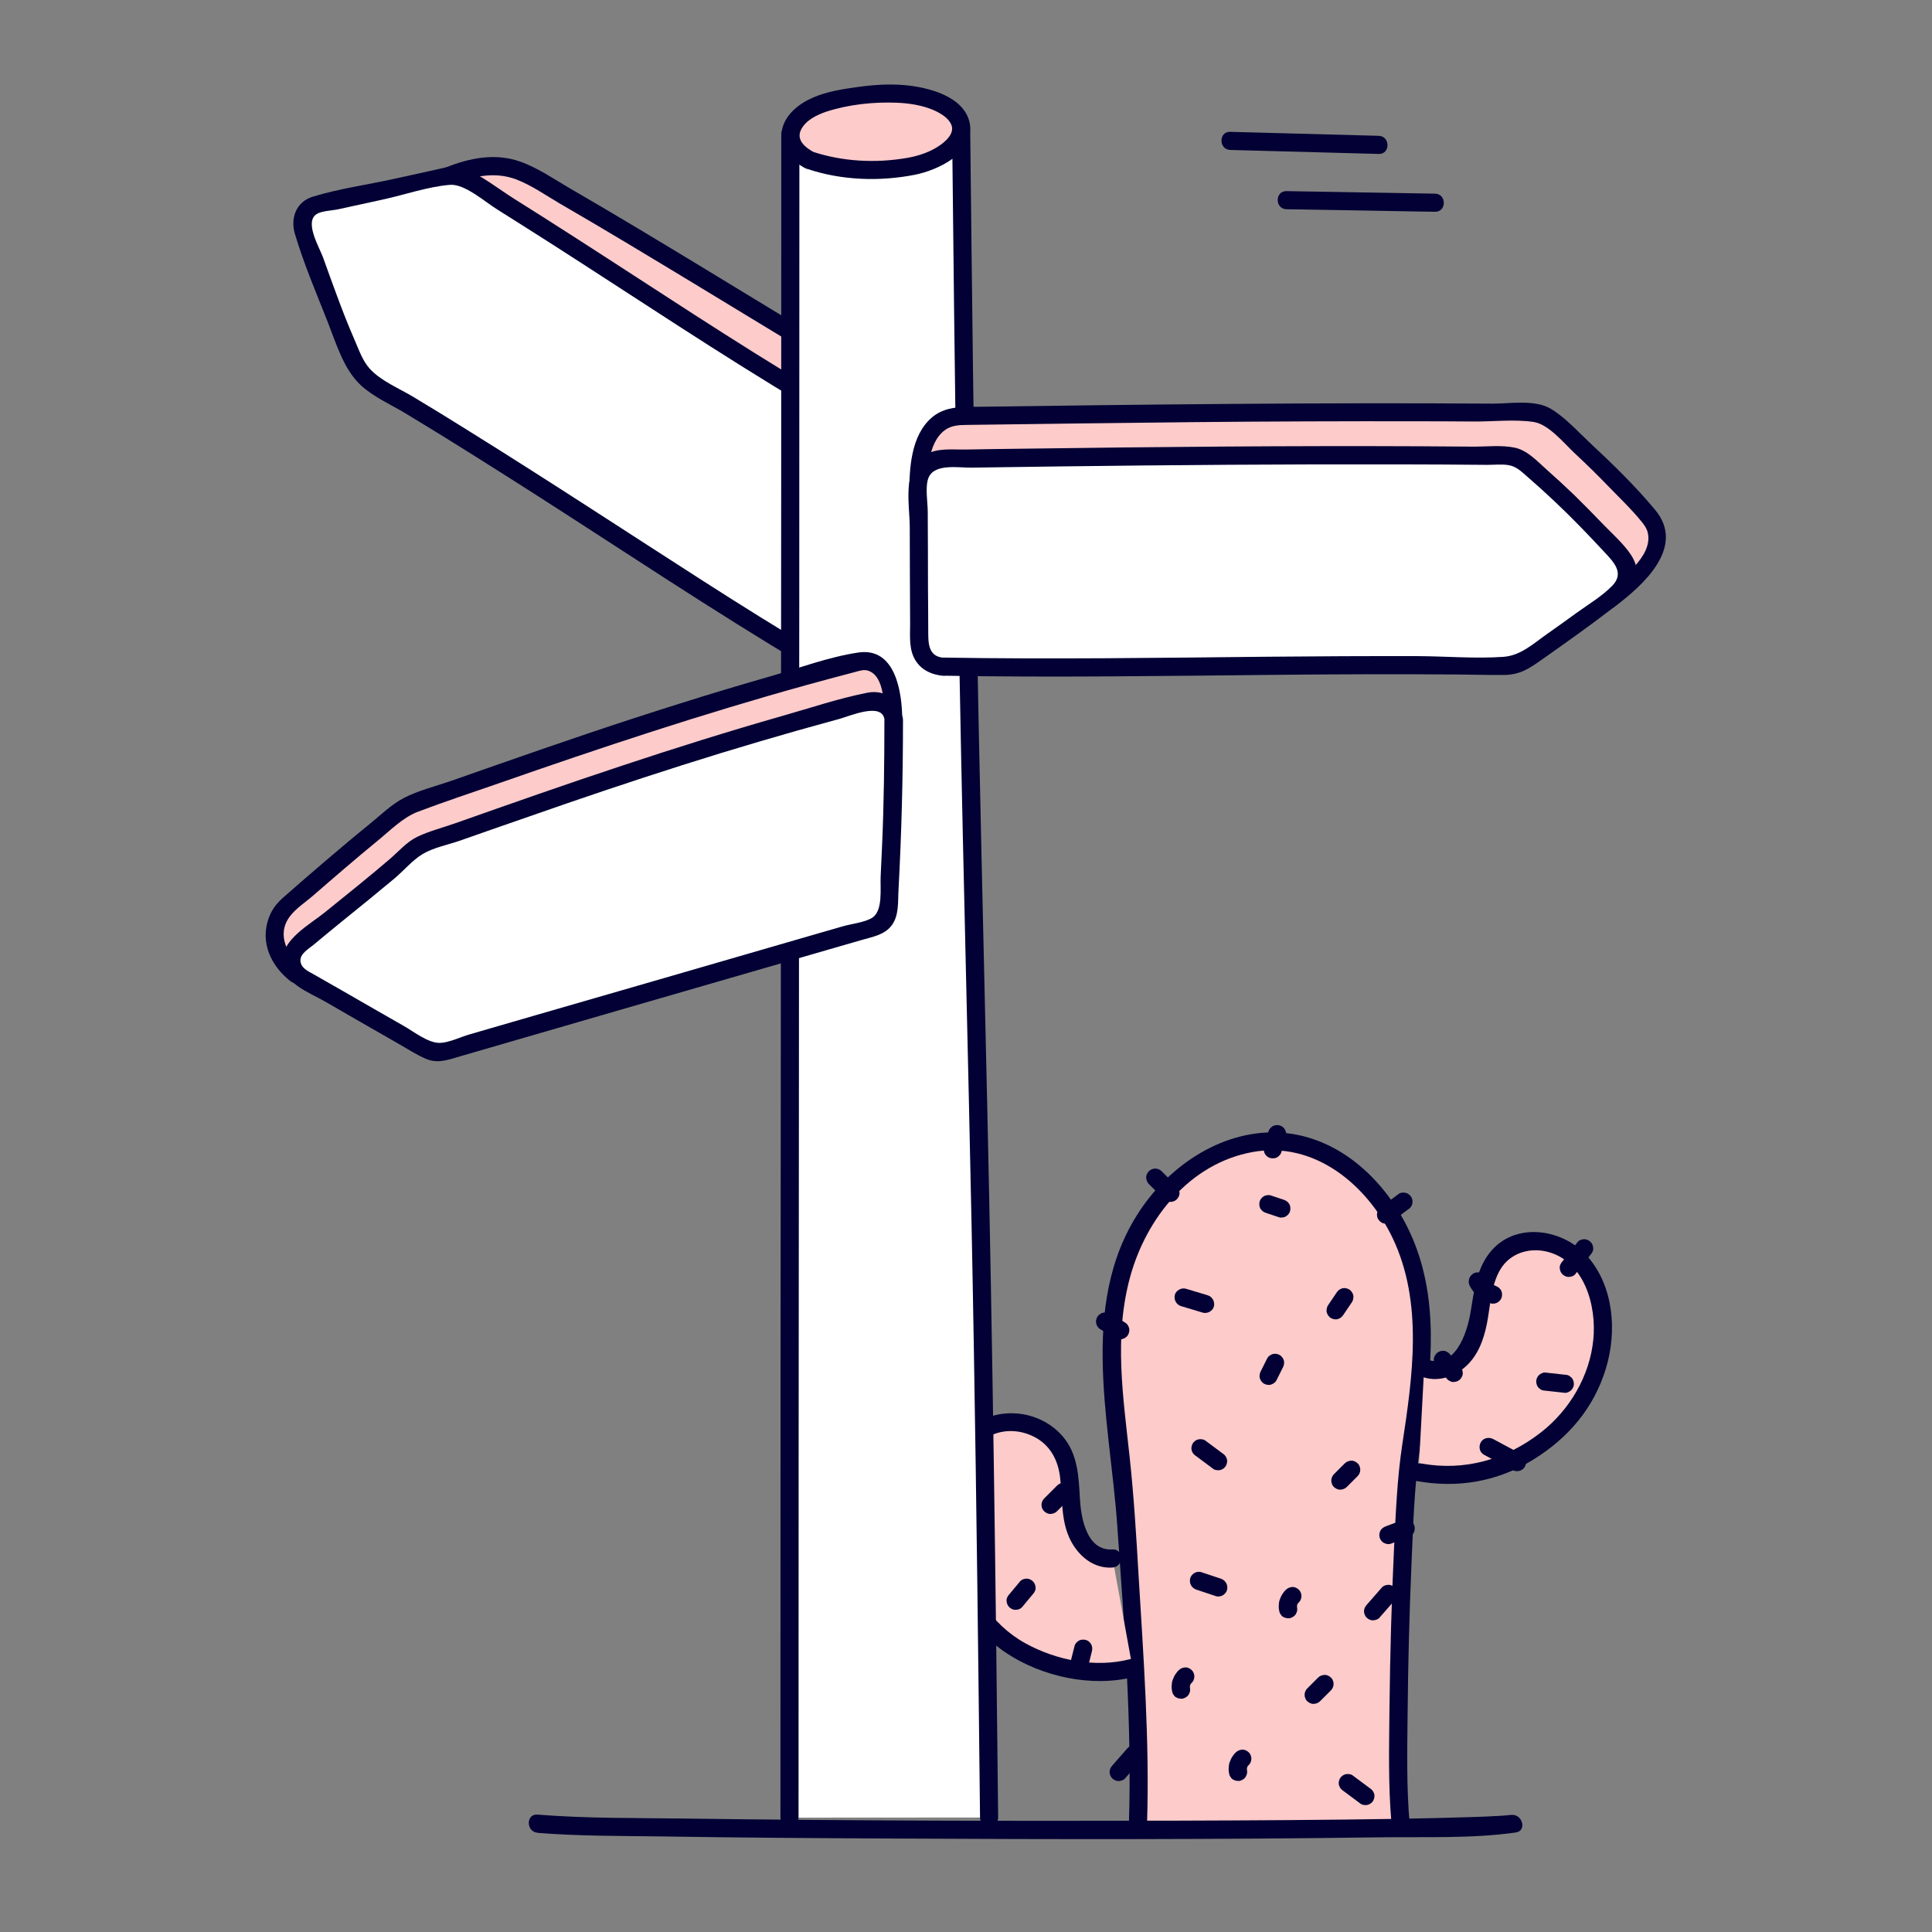 <svg width="160" height="160" viewBox="0 0 160 160" fill="none" xmlns="http://www.w3.org/2000/svg">
<rect x="0" y="0" width="160" height="160" fill="#808080" stroke="none"/>
<path d="M94.242 151.038C94.432 145.588 93.412 124.598 92.622 119.198C91.832 113.808 91.582 108.108 93.722 103.098C95.862 98.088 100.952 93.998 106.372 94.578C111.442 95.118 115.422 99.588 116.882 104.478C118.342 109.368 117.742 114.618 116.892 119.648C116.042 124.678 115.512 145.958 116.002 151.038" fill="#FCCBCA"/>
<path d="M94.992 151.038C95.212 144.208 94.702 137.288 94.292 130.468C94.102 127.198 93.902 123.918 93.552 120.658C93.012 115.668 92.242 110.728 93.582 105.788C94.922 100.848 98.562 96.348 103.722 95.408C108.882 94.468 113.232 98.148 115.322 102.508C117.892 107.878 116.982 114.028 116.122 119.688C115.702 122.478 115.592 125.318 115.452 128.128C115.242 132.538 115.122 136.958 115.072 141.368C115.042 144.578 114.952 147.828 115.242 151.028C115.332 151.978 116.832 151.988 116.742 151.028C116.472 148.018 116.542 144.958 116.572 141.938C116.612 137.808 116.712 133.678 116.892 129.558C117.032 126.408 117.112 123.208 117.572 120.088C118.412 114.408 119.322 108.438 117.132 102.918C115.422 98.628 111.822 94.708 107.092 93.918C102.362 93.128 97.712 95.778 94.902 99.548C89.132 107.288 91.902 117.438 92.522 126.278C93.102 134.468 93.752 142.808 93.492 151.028C93.462 151.998 94.962 151.988 94.992 151.028V151.038Z" fill="#020034"/>
<path d="M92.142 129.068C90.403 129.278 89.112 127.398 88.832 125.668C88.552 123.938 88.812 122.098 88.112 120.488C87.052 118.038 83.642 116.978 81.382 118.398C79.453 119.608 78.683 122.048 78.532 124.318C78.282 128.148 79.472 132.138 82.132 134.918C84.793 137.698 90.093 139.158 93.793 138.128" fill="#FCCBCA"/>
<path d="M92.142 128.318C89.982 128.458 89.522 125.698 89.432 124.098C89.332 122.308 89.262 120.458 88.062 119.018C86.132 116.688 82.422 116.338 80.172 118.388C77.592 120.738 77.442 124.918 77.982 128.108C78.572 131.548 80.382 134.938 83.342 136.898C86.302 138.858 90.452 139.778 93.972 138.858C94.902 138.618 94.512 137.168 93.572 137.408C90.712 138.148 87.472 137.498 84.912 136.088C82.052 134.508 80.282 131.608 79.572 128.468C78.942 125.658 78.862 121.538 81.222 119.438C82.322 118.458 83.862 118.278 85.212 118.798C86.762 119.388 87.572 120.668 87.782 122.268C88.022 124.078 87.812 125.918 88.672 127.588C89.352 128.898 90.592 129.918 92.122 129.818C93.082 129.758 93.092 128.258 92.122 128.318H92.142Z" fill="#020034"/>
<path d="M117.942 113.288C119.242 113.868 120.812 113.018 121.562 111.808C122.312 110.598 122.472 109.128 122.692 107.728C122.912 106.328 123.272 104.848 124.282 103.848C125.752 102.408 128.282 102.478 129.952 103.668C131.622 104.858 132.502 106.928 132.702 108.978C133.082 112.958 131.072 116.988 127.852 119.368C124.642 121.738 121.402 122.658 117.482 121.908" fill="#FCCBCA"/>
<path d="M117.743 114.008C118.963 114.468 120.263 114.088 121.243 113.288C122.363 112.368 122.873 110.978 123.143 109.598C123.433 108.118 123.463 106.458 124.253 105.128C125.043 103.798 126.623 103.288 128.123 103.658C131.213 104.428 132.233 108.138 131.953 110.928C131.663 113.938 129.993 116.768 127.623 118.618C124.733 120.868 121.313 121.858 117.683 121.198C116.743 121.028 116.333 122.468 117.283 122.648C120.693 123.268 123.993 122.718 126.963 120.888C129.933 119.058 132.033 116.538 133.003 113.298C133.923 110.248 133.643 106.578 131.503 104.088C129.573 101.838 125.693 101.128 123.553 103.528C122.263 104.978 122.083 106.918 121.773 108.748C121.473 110.458 120.483 113.458 118.133 112.568C117.233 112.228 116.843 113.678 117.733 114.018L117.743 114.008Z" fill="#020034"/>
<path d="M79.592 125.178C79.302 124.918 78.962 124.728 78.582 124.638C78.202 124.548 77.802 124.548 77.422 124.638C77.242 124.688 77.072 124.828 76.972 124.978C76.872 125.128 76.842 125.378 76.892 125.558C76.942 125.738 77.062 125.918 77.232 126.008C77.402 126.098 77.612 126.138 77.812 126.088C77.872 126.078 77.932 126.058 77.992 126.058L77.792 126.088C77.932 126.068 78.072 126.068 78.212 126.088L78.012 126.058C78.152 126.078 78.292 126.118 78.422 126.168L78.242 126.088C78.362 126.138 78.482 126.208 78.592 126.288L78.442 126.168C78.442 126.168 78.502 126.218 78.532 126.238C78.682 126.368 78.862 126.458 79.062 126.458C79.242 126.458 79.462 126.378 79.592 126.238C79.722 126.098 79.822 125.908 79.812 125.708C79.802 125.508 79.742 125.308 79.592 125.178Z" fill="#020034"/>
<path d="M87.532 125.158C87.892 124.798 88.252 124.438 88.612 124.078C88.752 123.938 88.832 123.738 88.832 123.548C88.832 123.358 88.752 123.148 88.612 123.018C88.472 122.888 88.282 122.788 88.082 122.798C87.882 122.808 87.692 122.878 87.552 123.018C87.192 123.378 86.832 123.738 86.472 124.098C86.332 124.238 86.252 124.438 86.252 124.628C86.252 124.818 86.332 125.028 86.472 125.158C86.612 125.288 86.802 125.388 87.002 125.378C87.202 125.368 87.392 125.298 87.532 125.158Z" fill="#020034"/>
<path d="M84.482 130.958C84.182 131.318 83.882 131.678 83.582 132.038C83.512 132.108 83.462 132.188 83.422 132.278C83.372 132.368 83.352 132.468 83.362 132.568C83.362 132.748 83.442 132.968 83.582 133.098C83.722 133.228 83.912 133.328 84.112 133.318C84.302 133.318 84.512 133.248 84.642 133.098C84.942 132.738 85.242 132.378 85.542 132.018C85.612 131.948 85.662 131.868 85.702 131.778C85.752 131.688 85.772 131.588 85.762 131.488C85.762 131.308 85.682 131.088 85.542 130.958C85.402 130.828 85.212 130.728 85.012 130.738C84.822 130.738 84.612 130.808 84.482 130.958Z" fill="#020034"/>
<path d="M88.982 136.338L88.622 137.778C88.572 137.968 88.602 138.188 88.702 138.358C88.792 138.518 88.972 138.658 89.152 138.698C89.342 138.738 89.562 138.728 89.732 138.618C89.902 138.508 90.032 138.358 90.072 138.168L90.432 136.728C90.482 136.538 90.452 136.318 90.352 136.148C90.262 135.988 90.082 135.848 89.902 135.808C89.712 135.768 89.492 135.778 89.322 135.888C89.152 135.998 89.022 136.148 88.982 136.338Z" fill="#020034"/>
<path d="M123.842 106.478C123.782 106.458 123.722 106.438 123.662 106.408L123.842 106.488C123.672 106.418 123.512 106.318 123.362 106.208L123.512 106.328C123.372 106.218 123.242 106.088 123.132 105.948L123.252 106.098C123.162 105.988 123.092 105.868 123.032 105.738C122.952 105.578 122.752 105.438 122.582 105.398C122.402 105.348 122.162 105.368 122.002 105.478C121.842 105.588 121.702 105.738 121.662 105.928L121.632 106.128C121.632 106.268 121.662 106.388 121.732 106.508C121.822 106.698 121.942 106.858 122.072 107.018C122.162 107.138 122.262 107.238 122.382 107.338C122.702 107.608 123.042 107.808 123.452 107.938C123.632 107.998 123.872 107.958 124.032 107.858C124.192 107.758 124.332 107.588 124.372 107.408C124.412 107.218 124.402 106.998 124.292 106.828C124.182 106.658 124.032 106.548 123.842 106.488V106.478Z" fill="#020034"/>
<path d="M130.452 105.528L131.722 103.908C131.792 103.838 131.842 103.758 131.882 103.668C131.932 103.578 131.952 103.478 131.942 103.378C131.942 103.198 131.862 102.978 131.722 102.848C131.582 102.718 131.392 102.618 131.192 102.628C131.012 102.628 130.782 102.698 130.662 102.848L129.392 104.468C129.322 104.538 129.272 104.618 129.232 104.708C129.182 104.798 129.162 104.898 129.172 104.998C129.172 105.178 129.252 105.398 129.392 105.528C129.532 105.658 129.722 105.758 129.922 105.748C130.102 105.748 130.332 105.678 130.452 105.528Z" fill="#020034"/>
<path d="M127.972 115.168L129.592 115.348C129.772 115.368 130.002 115.248 130.122 115.128C130.252 114.998 130.352 114.788 130.342 114.598C130.332 114.408 130.272 114.198 130.122 114.068L129.972 113.948C129.852 113.878 129.732 113.848 129.592 113.848L127.972 113.668C127.792 113.648 127.562 113.768 127.442 113.888C127.312 114.018 127.212 114.228 127.222 114.418C127.232 114.608 127.292 114.818 127.442 114.948L127.592 115.068C127.712 115.138 127.832 115.168 127.972 115.168Z" fill="#020034"/>
<path d="M122.902 120.478L125.252 121.738C125.602 121.928 126.082 121.838 126.282 121.468C126.482 121.098 126.382 120.638 126.012 120.438L123.662 119.178C123.312 118.988 122.832 119.078 122.632 119.448C122.432 119.818 122.532 120.278 122.902 120.478Z" fill="#020034"/>
<path d="M120.922 113.168L120.022 112.088C119.952 112.018 119.872 111.968 119.782 111.928C119.692 111.878 119.592 111.858 119.492 111.868C119.312 111.868 119.092 111.948 118.962 112.088C118.832 112.228 118.732 112.418 118.742 112.618L118.772 112.818C118.812 112.948 118.872 113.058 118.962 113.148L119.862 114.228C119.932 114.298 120.012 114.348 120.102 114.388C120.192 114.438 120.292 114.458 120.392 114.448C120.572 114.448 120.792 114.368 120.922 114.228C121.052 114.088 121.152 113.898 121.142 113.698L121.112 113.498C121.072 113.368 121.012 113.258 120.922 113.168Z" fill="#020034"/>
<path d="M97.463 98.257C97.043 97.837 96.623 97.417 96.203 96.997C96.063 96.857 95.863 96.777 95.673 96.777C95.483 96.777 95.273 96.857 95.143 96.997C95.013 97.137 94.913 97.327 94.923 97.527C94.933 97.727 95.003 97.917 95.143 98.057C95.563 98.477 95.983 98.897 96.403 99.317C96.543 99.457 96.743 99.537 96.933 99.537C97.123 99.537 97.333 99.457 97.463 99.317C97.593 99.177 97.693 98.987 97.683 98.787C97.673 98.587 97.603 98.397 97.463 98.257Z" fill="#020034"/>
<path d="M106.132 95.378L106.492 94.118C106.542 93.928 106.512 93.708 106.412 93.538C106.322 93.378 106.142 93.238 105.962 93.198C105.772 93.158 105.552 93.168 105.382 93.278C105.212 93.388 105.092 93.538 105.042 93.728L104.682 94.988C104.632 95.178 104.662 95.398 104.762 95.568C104.852 95.728 105.032 95.868 105.212 95.908C105.402 95.948 105.622 95.938 105.792 95.828C105.962 95.718 106.082 95.568 106.132 95.378Z" fill="#020034"/>
<path d="M115.172 101.238L116.612 100.158C116.702 100.108 116.772 100.048 116.822 99.968C116.892 99.898 116.932 99.808 116.952 99.708C117.002 99.528 116.982 99.288 116.872 99.128C116.762 98.968 116.612 98.828 116.422 98.788C116.232 98.748 116.002 98.748 115.842 98.868L114.402 99.948C114.312 99.998 114.242 100.058 114.192 100.138C114.122 100.208 114.082 100.298 114.062 100.398C114.012 100.578 114.032 100.818 114.142 100.978C114.252 101.138 114.402 101.278 114.592 101.318C114.782 101.358 115.012 101.358 115.172 101.238Z" fill="#020034"/>
<path d="M100.012 107.268C99.412 107.088 98.812 106.908 98.212 106.728C97.832 106.618 97.382 106.868 97.292 107.248C97.202 107.628 97.412 108.048 97.812 108.168C98.412 108.348 99.012 108.528 99.612 108.708C99.992 108.818 100.442 108.568 100.532 108.188C100.622 107.808 100.412 107.388 100.012 107.268Z" fill="#020034"/>
<path d="M111.252 108.888L111.982 107.808C112.032 107.718 112.062 107.628 112.072 107.528C112.092 107.428 112.092 107.328 112.062 107.228C112.012 107.058 111.882 106.868 111.722 106.778C111.552 106.688 111.342 106.638 111.142 106.698L110.962 106.778C110.852 106.848 110.762 106.938 110.692 107.048L109.962 108.128C109.912 108.218 109.882 108.308 109.872 108.408C109.852 108.508 109.852 108.608 109.882 108.708C109.932 108.878 110.062 109.068 110.222 109.158C110.392 109.248 110.602 109.298 110.802 109.238L110.982 109.158C111.092 109.088 111.182 108.998 111.252 108.888Z" fill="#020034"/>
<path d="M105.703 114.328C105.883 113.968 106.063 113.608 106.243 113.248C106.293 113.158 106.323 113.068 106.333 112.968C106.353 112.868 106.353 112.768 106.323 112.668C106.273 112.498 106.143 112.308 105.983 112.218C105.813 112.128 105.603 112.078 105.403 112.138C105.223 112.198 105.043 112.308 104.953 112.478L104.413 113.558C104.363 113.648 104.333 113.738 104.323 113.838C104.303 113.938 104.303 114.038 104.333 114.138C104.383 114.308 104.513 114.498 104.673 114.588C104.843 114.678 105.053 114.728 105.253 114.668C105.433 114.608 105.613 114.498 105.703 114.328Z" fill="#020034"/>
<path d="M104.843 100.448C105.203 100.568 105.563 100.688 105.923 100.808C106.023 100.838 106.123 100.848 106.223 100.818C106.323 100.818 106.413 100.788 106.503 100.728C106.663 100.638 106.803 100.458 106.843 100.278C106.883 100.088 106.873 99.868 106.763 99.698C106.653 99.528 106.503 99.418 106.313 99.358C105.953 99.238 105.593 99.118 105.233 98.998C105.133 98.968 105.033 98.958 104.933 98.988C104.833 98.988 104.743 99.018 104.653 99.078C104.493 99.168 104.353 99.348 104.313 99.528C104.273 99.718 104.283 99.938 104.393 100.108C104.503 100.278 104.653 100.388 104.843 100.448Z" fill="#020034"/>
<path d="M101.252 120.368C100.772 120.008 100.292 119.648 99.802 119.288C99.652 119.178 99.392 119.168 99.222 119.208C99.052 119.248 98.862 119.388 98.772 119.548C98.682 119.718 98.632 119.928 98.692 120.128L98.772 120.308C98.842 120.418 98.932 120.508 99.042 120.578C99.522 120.938 100.002 121.298 100.492 121.658C100.642 121.768 100.902 121.778 101.072 121.738C101.242 121.698 101.432 121.558 101.522 121.398C101.612 121.228 101.662 121.018 101.602 120.818L101.522 120.638C101.452 120.528 101.362 120.438 101.252 120.368Z" fill="#020034"/>
<path d="M113.452 148.098L112.002 147.018C111.852 146.908 111.592 146.898 111.422 146.938C111.252 146.978 111.062 147.118 110.972 147.278C110.882 147.448 110.832 147.658 110.892 147.858L110.972 148.038C111.042 148.148 111.132 148.238 111.242 148.308L112.692 149.388C112.842 149.498 113.102 149.508 113.272 149.468C113.442 149.428 113.632 149.288 113.722 149.128C113.812 148.958 113.862 148.748 113.802 148.548L113.722 148.368C113.652 148.258 113.562 148.168 113.452 148.098Z" fill="#020034"/>
<path d="M111.532 123.147L112.432 122.247C112.572 122.107 112.652 121.907 112.652 121.717C112.652 121.617 112.632 121.517 112.592 121.427C112.562 121.337 112.512 121.257 112.432 121.187C112.292 121.057 112.102 120.957 111.902 120.967C111.702 120.977 111.512 121.047 111.372 121.187L110.472 122.087C110.332 122.227 110.252 122.427 110.252 122.617C110.252 122.717 110.272 122.817 110.312 122.907C110.342 122.997 110.392 123.077 110.472 123.147C110.612 123.277 110.802 123.377 111.002 123.367C111.202 123.357 111.392 123.287 111.532 123.147Z" fill="#020034"/>
<path d="M109.322 140.888L110.222 139.988C110.362 139.848 110.442 139.648 110.442 139.458C110.442 139.358 110.422 139.258 110.382 139.168C110.352 139.078 110.302 138.998 110.222 138.928C110.082 138.798 109.892 138.698 109.692 138.708C109.492 138.718 109.302 138.788 109.162 138.928L108.262 139.828C108.122 139.968 108.042 140.168 108.042 140.358C108.042 140.458 108.062 140.558 108.102 140.648C108.132 140.738 108.182 140.818 108.262 140.888C108.402 141.018 108.592 141.118 108.792 141.108C108.992 141.098 109.182 141.028 109.322 140.888Z" fill="#020034"/>
<path d="M115.172 127.848L116.612 127.308C116.802 127.238 116.952 127.138 117.062 126.968C117.152 126.808 117.192 126.568 117.142 126.388C117.092 126.208 116.972 126.028 116.802 125.938C116.632 125.848 116.412 125.788 116.222 125.858L114.782 126.398C114.592 126.468 114.442 126.568 114.332 126.738C114.242 126.898 114.202 127.138 114.252 127.318C114.302 127.498 114.422 127.678 114.592 127.768C114.762 127.858 114.982 127.918 115.172 127.848Z" fill="#020034"/>
<path d="M101.102 130.738L99.482 130.198C99.302 130.138 99.062 130.178 98.902 130.278C98.742 130.378 98.602 130.548 98.562 130.728C98.472 131.138 98.692 131.518 99.082 131.648L100.702 132.188C100.882 132.248 101.122 132.208 101.282 132.108C101.442 132.008 101.582 131.838 101.622 131.658C101.712 131.248 101.492 130.868 101.102 130.738Z" fill="#020034"/>
<path d="M107.402 133.058C107.402 133.058 107.402 133.008 107.392 132.978L107.422 133.178C107.412 133.078 107.412 132.978 107.422 132.888L107.392 133.088C107.402 132.988 107.432 132.888 107.472 132.788L107.392 132.968C107.432 132.868 107.482 132.778 107.552 132.698L107.432 132.848C107.472 132.798 107.512 132.748 107.562 132.708C107.702 132.578 107.782 132.358 107.782 132.178C107.782 131.998 107.702 131.778 107.562 131.648C107.422 131.518 107.232 131.418 107.032 131.428C106.832 131.438 106.652 131.508 106.502 131.648C106.382 131.758 106.282 131.888 106.192 132.028C106.102 132.168 106.042 132.328 105.982 132.478C105.922 132.628 105.912 132.808 105.902 132.968C105.892 133.128 105.912 133.308 105.952 133.468C105.972 133.568 106.022 133.648 106.082 133.728C106.132 133.808 106.202 133.878 106.292 133.918C106.382 133.968 106.472 133.998 106.572 134.008C106.672 134.028 106.772 134.028 106.872 133.998C107.052 133.938 107.232 133.828 107.322 133.658L107.402 133.478C107.442 133.348 107.442 133.208 107.402 133.078V133.058Z" fill="#020034"/>
<path d="M103.253 146.528C103.253 146.528 103.253 146.478 103.243 146.448L103.273 146.648C103.263 146.548 103.263 146.448 103.273 146.358L103.243 146.558C103.253 146.458 103.283 146.358 103.323 146.258L103.243 146.438C103.283 146.338 103.333 146.248 103.403 146.168L103.283 146.318C103.323 146.268 103.363 146.218 103.413 146.178C103.553 146.048 103.633 145.828 103.633 145.648C103.633 145.468 103.553 145.248 103.413 145.118C103.273 144.988 103.083 144.888 102.883 144.898C102.683 144.908 102.503 144.978 102.353 145.118C102.233 145.228 102.133 145.358 102.043 145.498C101.953 145.638 101.893 145.798 101.833 145.948C101.773 146.098 101.763 146.278 101.753 146.438C101.743 146.598 101.763 146.778 101.803 146.938C101.823 147.038 101.873 147.118 101.933 147.198C101.983 147.278 102.053 147.348 102.143 147.388C102.233 147.438 102.323 147.468 102.423 147.478C102.523 147.498 102.623 147.498 102.723 147.468C102.903 147.408 103.083 147.298 103.173 147.128L103.253 146.948C103.293 146.818 103.293 146.678 103.253 146.548V146.528Z" fill="#020034"/>
<path d="M98.532 139.718C98.532 139.718 98.532 139.668 98.522 139.638L98.552 139.838C98.542 139.738 98.542 139.638 98.552 139.548L98.522 139.748C98.532 139.648 98.562 139.548 98.602 139.448L98.522 139.628C98.562 139.528 98.612 139.438 98.682 139.358L98.562 139.508C98.602 139.458 98.642 139.408 98.692 139.368C98.832 139.238 98.912 139.018 98.912 138.838C98.912 138.658 98.832 138.438 98.692 138.308C98.552 138.178 98.362 138.078 98.162 138.088C97.962 138.098 97.782 138.168 97.632 138.308C97.512 138.418 97.412 138.548 97.322 138.688C97.232 138.828 97.172 138.988 97.112 139.138C97.052 139.288 97.042 139.468 97.032 139.628C97.022 139.788 97.042 139.968 97.082 140.128C97.102 140.228 97.152 140.308 97.212 140.388C97.262 140.468 97.332 140.538 97.422 140.578C97.512 140.628 97.602 140.658 97.702 140.668C97.802 140.688 97.902 140.688 98.002 140.658C98.182 140.598 98.362 140.488 98.452 140.318L98.532 140.138C98.572 140.008 98.572 139.868 98.532 139.738V139.718Z" fill="#020034"/>
<path d="M114.242 133.968C114.662 133.488 115.082 133.008 115.502 132.528C115.632 132.378 115.722 132.208 115.722 131.998C115.722 131.818 115.642 131.598 115.502 131.468C115.362 131.338 115.172 131.238 114.972 131.248C114.772 131.258 114.572 131.318 114.442 131.468L113.182 132.908C113.052 133.058 112.962 133.228 112.962 133.438C112.962 133.618 113.042 133.838 113.182 133.968C113.322 134.098 113.512 134.198 113.712 134.188C113.912 134.178 114.112 134.118 114.242 133.968Z" fill="#020034"/>
<path d="M93.173 147.278L94.433 145.838C94.563 145.688 94.653 145.518 94.653 145.308C94.653 145.128 94.573 144.908 94.433 144.778C94.293 144.648 94.103 144.548 93.903 144.558C93.703 144.568 93.503 144.628 93.373 144.778C92.953 145.258 92.533 145.738 92.113 146.218C91.983 146.368 91.893 146.538 91.893 146.748C91.893 146.928 91.973 147.148 92.113 147.278C92.253 147.408 92.443 147.508 92.643 147.498C92.843 147.488 93.043 147.428 93.173 147.278Z" fill="#020034"/>
<path d="M91.132 110.088L92.392 110.808C92.562 110.908 92.782 110.938 92.972 110.888C93.142 110.838 93.332 110.708 93.422 110.548C93.512 110.378 93.562 110.168 93.502 109.968C93.442 109.768 93.332 109.618 93.162 109.518L91.902 108.798C91.732 108.698 91.512 108.668 91.322 108.718C91.152 108.768 90.962 108.898 90.872 109.058C90.782 109.228 90.732 109.438 90.792 109.638C90.852 109.838 90.962 109.988 91.132 110.088Z" fill="#020034"/>
<path d="M37.102 14.598C41.532 12.708 43.553 14.378 45.242 15.338C52.532 19.498 63.023 26.028 70.103 30.238L71.532 39.988" fill="#FCCBCA"/>
<path d="M37.302 15.328C39.052 14.618 40.922 14.168 42.752 14.858C44.012 15.338 45.202 16.178 46.362 16.858C49.942 18.928 53.482 21.068 57.022 23.208C60.562 25.348 64.002 27.458 67.502 29.558C67.852 29.768 68.212 29.978 68.562 30.198C68.702 30.288 69.702 31.018 69.382 30.448C69.462 30.578 69.442 30.888 69.472 31.028L69.902 33.988C70.202 36.058 70.512 38.118 70.812 40.188C70.952 41.138 72.402 40.738 72.262 39.788C71.992 37.918 71.712 36.048 71.442 34.188L70.942 30.768C70.802 29.798 70.542 29.628 69.622 29.078C62.162 24.618 54.802 20.008 47.282 15.648C45.912 14.858 44.542 13.888 43.032 13.368C40.992 12.658 38.852 13.088 36.902 13.878C36.022 14.238 36.402 15.688 37.302 15.328Z" fill="#020034"/>
<path d="M67.103 32.938C60.032 28.728 45.553 19.058 38.352 14.738C37.972 14.508 37.523 14.468 37.102 14.608L26.043 17.028C25.152 17.318 24.823 18.298 25.163 19.168C26.622 22.878 27.933 27.208 29.832 30.808L30.782 31.708C40.523 37.268 58.102 49.168 67.172 54.538" fill="white"/>
<path d="M67.482 32.287C60.712 28.247 54.152 23.857 47.512 19.597C45.882 18.547 44.242 17.507 42.602 16.477C41.282 15.647 39.892 14.527 38.432 13.947C37.622 13.627 36.802 13.897 35.982 14.077L32.572 14.827C30.382 15.307 28.062 15.627 25.912 16.287C24.532 16.707 24.032 18.047 24.422 19.367C25.152 21.827 26.202 24.287 27.142 26.667C27.832 28.427 28.452 30.547 29.842 31.867C30.892 32.857 32.342 33.487 33.572 34.227C37.062 36.327 40.502 38.507 43.942 40.697C51.532 45.547 59.022 50.577 66.762 55.177C67.592 55.667 68.352 54.377 67.522 53.877C61.222 50.137 55.112 46.087 48.952 42.127C45.572 39.947 42.182 37.777 38.772 35.657C37.252 34.707 35.732 33.767 34.192 32.847C33.022 32.147 31.562 31.557 30.632 30.547C30.022 29.887 29.702 28.917 29.342 28.097C28.812 26.887 28.332 25.647 27.872 24.397C27.492 23.377 27.122 22.347 26.752 21.317C26.432 20.447 25.192 18.387 26.222 17.727C26.652 17.457 27.552 17.437 28.032 17.327L31.742 16.517C33.522 16.127 35.442 15.457 37.262 15.307C38.482 15.207 40.172 16.727 41.182 17.347C42.742 18.327 44.302 19.317 45.852 20.307C52.782 24.747 59.632 29.347 66.702 33.557C67.532 34.057 68.292 32.757 67.462 32.257L67.482 32.287Z" fill="#020034"/>
<path d="M81.913 150.518C81.143 75.748 80.373 85.868 79.603 11.108L71.853 9.518L65.463 11.108C65.443 85.878 65.423 75.758 65.393 150.528" fill="white"/>
<path d="M82.662 150.518C82.462 130.918 82.202 111.328 81.762 91.728C81.452 77.769 81.092 63.808 80.862 49.848C80.642 36.938 80.492 24.018 80.352 11.108C80.352 10.799 80.122 10.448 79.802 10.389C77.282 9.868 74.692 9.098 72.132 8.818C71.172 8.718 70.082 9.188 69.162 9.418L65.252 10.389C64.932 10.469 64.702 10.789 64.702 11.108C64.702 30.709 64.692 50.298 64.672 69.898C64.672 83.859 64.652 97.819 64.642 111.778C64.642 124.688 64.632 137.608 64.632 150.518C64.632 151.488 66.132 151.488 66.132 150.518C66.132 130.918 66.142 111.328 66.162 91.728C66.162 77.769 66.182 63.808 66.192 49.848C66.192 36.938 66.202 24.018 66.202 11.108L65.652 11.829L69.322 10.918L71.452 10.389C71.632 10.348 71.822 10.309 72.002 10.248C71.832 10.309 71.502 10.139 71.842 10.278C73.092 10.778 74.692 10.858 76.012 11.129L79.402 11.819L78.852 11.098C79.052 30.698 79.312 50.288 79.752 69.888C80.062 83.848 80.422 97.808 80.652 111.768C80.872 124.678 81.022 137.598 81.162 150.508C81.162 151.468 82.672 151.478 82.662 150.508V150.518Z" fill="#020034"/>
<path d="M67.042 13.268C69.672 14.168 72.642 14.268 75.432 13.778C78.222 13.288 80.702 11.238 79.092 9.488C77.462 7.708 74.142 7.548 71.312 7.918C69.382 8.168 67.262 8.518 66.112 9.798C64.962 11.068 65.382 12.428 67.052 13.278" fill="#FCCBCA"/>
<path d="M66.852 13.988C69.692 14.938 72.812 15.048 75.742 14.478C77.642 14.108 80.782 12.658 80.312 10.218C79.872 7.948 76.802 7.208 74.882 7.048C73.592 6.938 72.292 7.028 71.012 7.208C69.732 7.388 68.482 7.578 67.312 8.088C66.142 8.598 64.982 9.518 64.752 10.818C64.512 12.228 65.512 13.298 66.662 13.918C67.512 14.378 68.272 13.078 67.422 12.618C66.752 12.258 65.922 11.638 66.322 10.778C66.702 9.968 67.632 9.518 68.432 9.248C70.272 8.648 72.362 8.428 74.292 8.508C75.202 8.548 76.122 8.678 76.982 8.988C77.622 9.218 78.522 9.668 78.792 10.348C79.062 11.028 78.362 11.668 77.862 12.018C77.052 12.588 76.092 12.908 75.122 13.078C72.502 13.528 69.772 13.388 67.252 12.548C66.332 12.238 65.942 13.688 66.852 13.998V13.988Z" fill="#020034"/>
<path d="M24.582 80.708C21.712 78.608 22.872 75.828 23.692 75.118C26.762 72.478 29.902 69.678 33.422 66.988C33.593 66.858 33.752 66.738 33.953 66.668C47.492 61.878 57.752 58.268 71.062 54.808C72.052 54.548 74.022 54.798 73.993 59.618" fill="#FCCBCA"/>
<path d="M25.112 80.178C23.832 79.178 22.872 77.458 23.972 75.938C24.472 75.248 25.302 74.718 25.932 74.168C26.802 73.408 27.682 72.658 28.552 71.908C29.422 71.158 30.362 70.378 31.272 69.628C32.302 68.788 33.362 67.698 34.602 67.228C36.812 66.388 39.072 65.648 41.312 64.868C49.722 61.928 58.182 59.118 66.772 56.738C68.112 56.368 69.452 56.008 70.792 55.658C71.162 55.558 71.532 55.418 71.912 55.548C73.292 56.018 73.222 58.528 73.222 59.628C73.222 60.588 74.732 60.598 74.722 59.628C74.712 57.388 74.192 53.588 71.092 54.038C68.642 54.398 66.152 55.338 63.772 56.018C61.262 56.738 58.752 57.488 56.262 58.278C51.182 59.868 46.152 61.588 41.132 63.348C39.882 63.788 38.642 64.218 37.392 64.658C36.142 65.098 34.642 65.458 33.422 66.098C32.402 66.628 31.472 67.548 30.582 68.268C29.352 69.258 28.152 70.278 26.952 71.298C25.752 72.318 24.642 73.288 23.492 74.298C22.932 74.788 22.522 75.298 22.262 76.008C21.522 78.028 22.422 79.968 24.042 81.248C24.792 81.838 25.862 80.788 25.102 80.188L25.112 80.178Z" fill="#020034"/>
<path d="M73.992 59.618C74.002 65.568 73.902 68.778 73.532 75.318C73.492 75.988 73.052 76.558 72.412 76.738C61.562 79.888 47.422 83.978 36.662 87.098C36.262 87.218 35.852 87.168 35.492 86.978C32.372 85.278 28.282 82.838 24.922 80.958C23.972 80.428 23.822 79.118 24.652 78.408C27.722 75.768 31.652 72.798 34.382 70.278C34.532 70.138 34.712 70.028 34.912 69.958C48.452 65.168 58.712 61.558 72.022 58.098C73.012 57.838 73.992 58.598 73.992 59.628V59.618Z" fill="white"/>
<path d="M73.242 59.618C73.242 63.068 73.202 66.528 73.052 69.978C73.012 70.848 72.972 71.718 72.932 72.578C72.882 73.548 73.152 75.448 72.212 76.018C71.582 76.398 70.502 76.508 69.782 76.718C68.812 76.998 67.842 77.278 66.872 77.558C59.372 79.738 51.862 81.908 44.352 84.078C42.522 84.608 40.702 85.138 38.872 85.668C38.142 85.878 37.212 86.338 36.462 86.368C35.482 86.408 34.272 85.438 33.462 84.978C31.772 84.018 30.082 83.038 28.392 82.068C27.592 81.608 26.792 81.148 25.992 80.698C25.522 80.428 24.932 80.188 24.882 79.588C24.832 78.988 25.552 78.588 25.952 78.258C27.452 76.998 28.982 75.778 30.502 74.538C31.222 73.948 31.942 73.358 32.662 72.758C33.382 72.158 34.162 71.228 35.002 70.728C35.882 70.198 37.122 69.958 38.092 69.618C39.132 69.248 40.162 68.888 41.202 68.528C43.122 67.858 45.042 67.188 46.962 66.528C51.182 65.078 55.432 63.678 59.702 62.368C61.802 61.728 63.902 61.108 66.012 60.508C67.182 60.178 68.342 59.858 69.512 59.538C70.392 59.298 73.082 58.108 73.252 59.618C73.352 60.568 74.852 60.578 74.752 59.618C74.592 58.088 73.402 57.058 71.832 57.368C69.452 57.838 67.092 58.638 64.762 59.298C60.322 60.568 55.912 61.948 51.522 63.408C46.892 64.938 42.292 66.558 37.702 68.178C36.662 68.548 35.532 68.828 34.542 69.308C33.672 69.728 32.982 70.548 32.252 71.168C30.502 72.668 28.692 74.108 26.902 75.558C25.672 76.558 23.362 77.778 23.382 79.598C23.402 81.418 25.552 82.158 26.912 82.938C28.912 84.088 30.902 85.248 32.912 86.388C33.692 86.828 34.482 87.358 35.322 87.708C36.302 88.108 37.212 87.738 38.182 87.458C46.882 84.928 55.592 82.408 64.302 79.888C66.652 79.208 69.002 78.528 71.352 77.848C72.232 77.588 73.222 77.438 73.822 76.668C74.472 75.838 74.352 74.668 74.412 73.678C74.662 68.998 74.782 64.318 74.782 59.618C74.782 58.648 73.282 58.648 73.282 59.618H73.242Z" fill="#020034"/>
<path d="M133.332 49.598C138.872 45.508 137.152 43.418 136.372 42.568C133.392 39.338 131.602 37.508 128.312 34.688C127.952 34.388 127.492 34.208 127.022 34.208C110.792 34.048 96.042 34.218 80.142 34.448C79.042 34.468 75.962 34.148 76.052 40.948" fill="#FCCBCA"/>
<path d="M133.712 50.248C136.082 48.468 139.622 45.308 137.082 42.238C135.442 40.258 133.522 38.398 131.642 36.648C130.642 35.708 129.592 34.538 128.402 33.838C127.092 33.068 125.012 33.438 123.562 33.428C109.092 33.328 94.612 33.498 80.142 33.698C79.062 33.708 78.032 33.848 77.182 34.568C75.422 36.068 75.302 38.818 75.302 40.938C75.302 41.908 76.802 41.908 76.802 40.938C76.802 39.318 76.762 36.778 78.212 35.648C78.782 35.208 79.462 35.198 80.142 35.188C86.422 35.108 92.702 35.018 98.972 34.958C105.142 34.898 111.312 34.878 117.482 34.888C119.022 34.888 120.552 34.898 122.092 34.908C123.632 34.918 125.452 34.708 127.022 34.948C128.262 35.138 129.542 36.728 130.442 37.568C131.402 38.458 132.342 39.388 133.252 40.328C134.162 41.268 135.142 42.198 135.962 43.218C136.182 43.488 136.382 43.768 136.462 44.118C136.922 46.078 134.232 47.988 132.962 48.948C132.202 49.518 132.942 50.828 133.722 50.248H133.712Z" fill="#020034"/>
<path d="M78.093 55.208C94.203 55.498 106.283 54.888 124.983 55.158C125.403 55.158 125.833 55.028 126.183 54.788C129.133 52.688 131.443 51.108 134.043 49.048C134.943 48.328 135.053 46.988 134.273 46.138C131.293 42.908 129.503 41.078 126.213 38.258C125.853 37.958 125.393 37.778 124.923 37.778C108.693 37.618 93.943 37.788 78.043 38.018C76.943 38.038 76.053 38.928 76.063 40.028C76.103 44.048 76.093 49.238 76.133 53.248C76.143 54.328 77.023 55.198 78.103 55.218L78.093 55.208Z" fill="white"/>
<path d="M78.092 55.958C87.232 56.118 96.382 55.978 105.522 55.888C110.562 55.838 115.602 55.818 120.632 55.858C121.912 55.868 123.202 55.908 124.482 55.898C125.872 55.898 126.612 55.388 127.732 54.598C129.682 53.218 131.632 51.848 133.522 50.388C134.962 49.278 136.292 47.788 135.062 45.938C134.442 45.008 133.512 44.198 132.742 43.398C131.972 42.598 131.162 41.768 130.352 40.978C129.602 40.258 128.842 39.558 128.062 38.868C127.282 38.178 126.512 37.308 125.462 37.078C124.362 36.838 123.072 36.998 121.952 36.988C120.492 36.978 119.022 36.968 117.562 36.958C106.642 36.908 95.712 37.008 84.792 37.158C83.192 37.178 81.582 37.198 79.982 37.228C78.872 37.248 77.612 37.068 76.622 37.678C74.692 38.858 75.332 41.748 75.342 43.638C75.352 46.318 75.352 49.008 75.372 51.688C75.372 52.738 75.252 53.868 75.872 54.778C76.402 55.548 77.202 55.878 78.102 55.968C79.062 56.058 79.052 54.558 78.102 54.468C76.782 54.338 76.882 53.088 76.872 52.088C76.872 50.988 76.862 49.888 76.852 48.788C76.852 46.658 76.842 44.528 76.832 42.398C76.832 41.598 76.602 40.348 76.882 39.598C77.352 38.348 79.412 38.748 80.462 38.728C82.862 38.698 85.252 38.658 87.652 38.628C97.052 38.508 106.462 38.438 115.862 38.458C118.302 38.458 120.742 38.478 123.182 38.498C123.742 38.498 124.372 38.428 124.912 38.518C125.592 38.618 126.022 39.078 126.522 39.508C127.282 40.168 128.022 40.838 128.752 41.528C130.162 42.858 131.502 44.248 132.822 45.668C133.632 46.538 134.562 47.448 133.512 48.518C132.672 49.378 131.532 50.058 130.562 50.758C129.742 51.358 128.922 51.938 128.102 52.518C126.952 53.328 125.932 54.298 124.492 54.398C122.162 54.558 119.752 54.348 117.412 54.338C113.252 54.328 109.082 54.348 104.922 54.388C95.982 54.478 87.042 54.608 78.092 54.458C77.122 54.438 77.122 55.938 78.092 55.958Z" fill="#020034"/>
<path d="M44.512 151.788C47.982 152.068 51.492 152.038 54.972 152.088C61.232 152.188 67.482 152.228 73.742 152.258C87.262 152.328 100.792 152.348 114.312 152.158C118.012 152.108 121.862 152.278 125.532 151.758C126.482 151.628 126.082 150.178 125.132 150.308C125.392 150.268 124.892 150.328 124.782 150.338C124.542 150.358 124.302 150.378 124.062 150.388C123.382 150.428 122.702 150.458 122.012 150.478C119.952 150.548 117.892 150.588 115.832 150.628C109.742 150.728 103.652 150.758 97.562 150.778C84.002 150.818 70.432 150.788 56.872 150.608C52.762 150.548 48.612 150.608 44.512 150.278C43.552 150.198 43.552 151.698 44.512 151.778V151.788Z" fill="#020034"/>
<path d="M101.882 12.418L114.182 12.748C115.152 12.778 115.142 11.278 114.182 11.248L101.882 10.918C100.912 10.888 100.922 12.388 101.882 12.418Z" fill="#020034"/>
<path d="M106.542 17.328C110.642 17.398 114.742 17.468 118.842 17.538C119.812 17.558 119.812 16.058 118.842 16.038C114.742 15.968 110.642 15.898 106.542 15.828C105.572 15.808 105.572 17.308 106.542 17.328Z" fill="#020034"/>
</svg>
